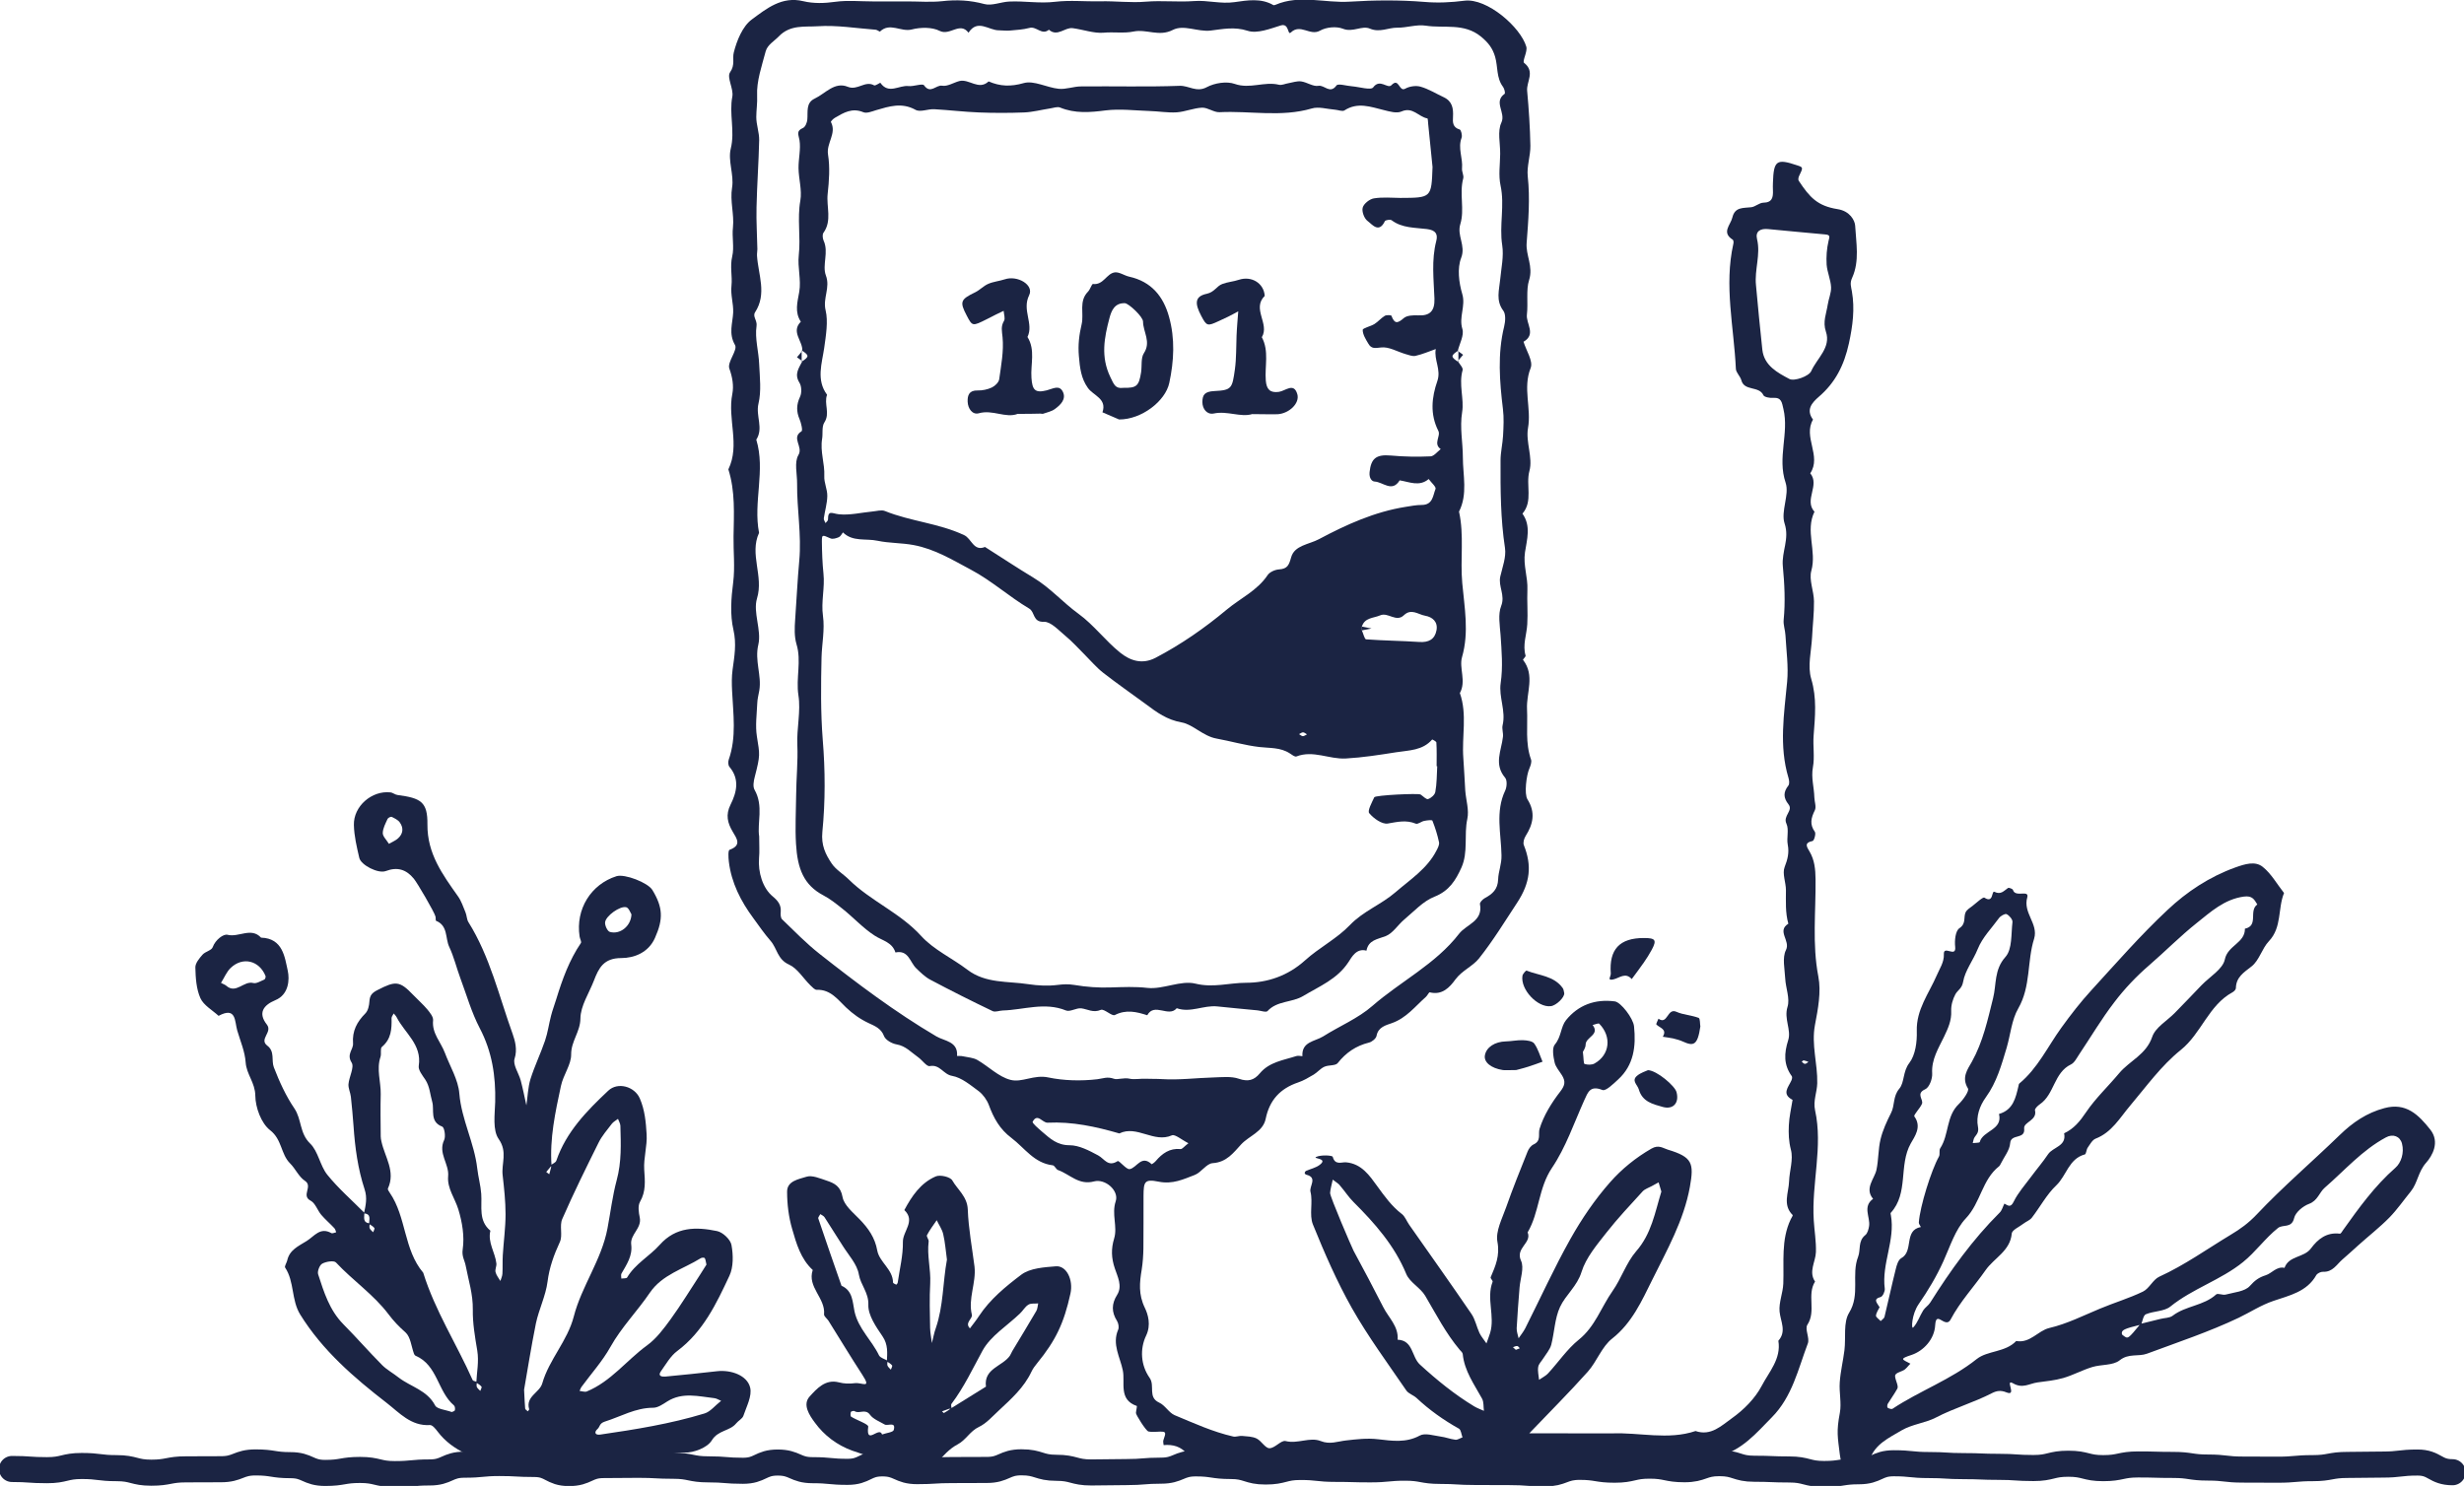 <svg width="189" height="114" viewBox="0 0 189 114" fill="none" xmlns="http://www.w3.org/2000/svg">
<path d="M0.923 112.699C2.262 112.699 2.262 112.791 3.6 112.791C4.939 112.791 4.939 112.47 6.269 112.47C7.608 112.47 7.608 112.635 8.937 112.635C10.276 112.635 10.276 112.983 11.605 112.983C12.935 112.983 12.935 112.727 14.274 112.727C15.603 112.727 15.603 112.718 16.942 112.718C18.272 112.718 18.272 112.196 19.61 112.196C20.94 112.196 20.94 112.406 22.279 112.406C23.608 112.406 23.608 113.002 24.947 113.002C26.286 113.002 26.286 112.773 27.616 112.773C28.954 112.773 28.954 113.093 30.284 113.093C31.623 113.093 31.623 112.965 32.952 112.965C34.291 112.965 34.291 112.37 35.63 112.37C36.969 112.37 36.969 112.241 38.307 112.241C39.646 112.241 39.646 112.315 40.976 112.315C42.315 112.315 42.315 113.011 43.644 113.011C44.983 113.011 44.983 112.397 46.312 112.397C47.651 112.397 47.651 112.379 48.981 112.379C50.319 112.379 50.319 112.452 51.649 112.452C52.988 112.452 52.988 112.727 54.317 112.727C55.656 112.727 55.656 112.837 56.986 112.837C58.325 112.837 58.325 112.205 59.654 112.205C60.993 112.205 60.993 112.791 62.332 112.791C63.67 112.791 63.67 112.919 65.009 112.919C66.348 112.919 66.348 112.269 67.678 112.269C69.016 112.269 69.016 112.864 70.346 112.864C71.685 112.864 71.685 112.782 73.014 112.782C74.353 112.782 74.353 112.773 75.683 112.773C77.021 112.773 77.021 112.187 78.351 112.187C79.69 112.187 79.69 112.608 81.029 112.608C82.367 112.608 82.367 112.965 83.706 112.965C85.045 112.965 85.045 112.937 86.384 112.937C87.722 112.937 87.722 112.828 89.052 112.828C90.391 112.828 90.391 112.269 91.72 112.269C93.059 112.269 93.059 112.47 94.398 112.47C95.737 112.47 95.737 112.892 97.076 112.892C98.414 112.892 98.414 112.544 99.753 112.544C101.092 112.544 101.092 112.69 102.431 112.69C103.77 112.69 103.769 112.727 105.108 112.727C106.447 112.727 106.447 112.599 107.786 112.599C109.125 112.599 109.125 112.846 110.463 112.846C111.802 112.846 111.802 112.928 113.141 112.928C114.48 112.928 114.48 112.937 115.819 112.937C117.157 112.937 117.157 113.038 118.496 113.038C119.835 113.038 119.835 112.535 121.174 112.535C122.513 112.535 122.513 112.754 123.851 112.754C125.19 112.754 125.19 112.443 126.529 112.443C127.868 112.443 127.868 112.718 129.206 112.718C130.545 112.718 130.545 112.251 131.884 112.251C133.223 112.251 133.223 112.681 134.562 112.681C135.9 112.681 135.9 112.736 137.239 112.736C138.578 112.736 138.578 113.084 139.917 113.084C141.256 113.084 141.256 112.873 142.594 112.873C143.933 112.873 143.933 112.26 145.263 112.26C146.601 112.26 146.601 112.397 147.94 112.397C149.279 112.397 149.279 112.48 150.618 112.48C151.957 112.48 151.957 112.535 153.295 112.535C154.634 112.535 154.634 112.626 155.973 112.626C157.312 112.626 157.312 112.296 158.651 112.296C159.989 112.296 159.989 112.635 161.328 112.635C162.667 112.635 162.667 112.351 164.006 112.351C165.345 112.351 165.345 112.388 166.683 112.388C168.022 112.388 168.022 112.589 169.361 112.589C170.7 112.589 170.7 112.745 172.038 112.745C173.377 112.745 173.377 112.754 174.716 112.754C176.055 112.754 176.055 112.635 177.394 112.635C178.732 112.635 178.732 112.388 180.071 112.388C181.41 112.388 181.41 112.361 182.749 112.361C184.088 112.361 184.088 112.205 185.436 112.205C186.774 112.205 186.774 112.947 188.122 112.947" stroke="#1B2443" stroke-width="2" stroke-miterlimit="10" stroke-linecap="round" stroke-linejoin="round"/>
<path d="M123.611 109.97C125.753 109.878 127.942 110.501 130.056 109.787C131.238 110.199 132.069 109.356 132.844 108.807C133.749 108.166 134.626 107.287 135.134 106.316C135.688 105.254 136.639 104.246 136.408 102.863C137.055 102.131 136.575 101.389 136.501 100.62C136.436 99.924 136.759 99.2 136.787 98.477C136.852 96.819 136.602 95.125 137.359 93.54C137.415 93.43 137.535 93.247 137.507 93.22C136.713 92.432 137.202 91.507 137.23 90.637C137.258 89.822 137.572 88.952 137.369 88.201C137.202 87.56 137.184 86.956 137.212 86.342C137.239 85.683 137.396 85.032 137.498 84.382C136.639 83.933 137.175 83.412 137.406 82.899C137.452 82.798 137.489 82.642 137.442 82.569C136.805 81.69 136.842 80.811 137.165 79.794C137.415 79.007 136.824 78.173 137.11 77.248C137.313 76.607 136.972 75.81 136.935 75.078C136.898 74.336 136.695 73.475 136.99 72.889C137.359 72.165 136.261 71.433 137.175 70.865C136.935 70.022 136.99 69.152 136.99 68.291C136.99 67.696 136.695 67.028 136.888 66.524C137.119 65.929 137.249 65.425 137.129 64.802C137.027 64.28 137.239 63.648 137.027 63.19C136.741 62.586 137.572 62.192 137.184 61.707C136.787 61.203 136.778 60.773 137.175 60.269C137.276 60.141 137.239 59.857 137.184 59.674C136.445 57.219 136.852 54.765 137.082 52.301C137.193 51.129 137.018 49.929 136.953 48.739C136.935 48.345 136.778 47.942 136.815 47.558C136.953 46.175 136.879 44.783 136.75 43.427C136.648 42.328 137.276 41.358 136.888 40.167C136.575 39.233 137.276 37.96 136.962 37.026C136.316 35.112 137.239 33.243 136.796 31.375C136.676 30.872 136.658 30.478 135.993 30.523C135.744 30.542 135.337 30.469 135.263 30.322C134.922 29.58 133.786 30.038 133.565 29.159C133.482 28.857 133.158 28.582 133.149 28.289C133.001 25.102 132.235 21.915 132.955 18.71C132.983 18.609 132.974 18.426 132.909 18.389C132.023 17.83 132.743 17.263 132.881 16.686C133.075 15.861 133.722 15.971 134.331 15.898C134.645 15.861 134.94 15.559 135.254 15.55C135.947 15.541 136.011 15.129 135.993 14.616C135.984 14.414 135.984 14.213 135.993 14.011C136.048 12.308 136.27 12.152 137.849 12.684C138.32 12.839 138.32 12.839 137.996 13.508C137.95 13.608 137.913 13.783 137.969 13.865C138.809 15.138 139.4 15.797 140.951 16.045C141.902 16.191 142.271 16.915 142.299 17.308C142.373 18.636 142.65 20.028 142.068 21.311C141.874 21.732 141.985 21.979 142.05 22.364C142.281 23.692 142.114 24.992 141.819 26.347C141.45 28.023 140.785 29.351 139.501 30.45C138.984 30.899 138.504 31.439 139.067 32.19C138.283 33.527 139.741 34.983 138.855 36.311C139.612 37.227 138.357 38.354 139.178 39.26C138.458 40.726 139.363 42.264 138.938 43.784C138.744 44.49 139.132 45.341 139.141 46.129C139.151 47.045 139.04 47.97 138.994 48.886C138.938 49.957 138.634 51.102 138.929 52.082C139.372 53.565 139.224 54.967 139.114 56.423C139.049 57.238 139.206 58.071 139.058 58.868C138.911 59.674 139.151 60.406 139.169 61.176C139.178 61.505 139.335 61.899 139.206 62.165C138.92 62.742 138.79 63.236 139.206 63.813C139.308 63.951 139.151 64.491 139.04 64.518C138.347 64.665 138.597 64.976 138.809 65.343C139.188 65.993 139.252 66.698 139.261 67.449C139.289 69.931 138.994 72.413 139.474 74.913C139.705 76.103 139.446 77.422 139.215 78.64C138.929 80.16 139.428 81.617 139.391 83.109C139.372 83.805 139.067 84.446 139.224 85.179C139.843 87.981 138.947 90.784 139.123 93.614C139.169 94.41 139.317 95.235 139.289 96.068C139.261 96.81 138.707 97.57 139.224 98.321C138.578 99.337 139.326 100.583 138.634 101.636C138.421 101.966 138.827 102.653 138.67 103.065C137.923 105.034 137.479 107.149 135.91 108.734C134.709 109.952 133.611 111.28 131.838 111.71C131.266 111.847 130.693 112.049 130.102 112.095C128.699 112.195 127.295 111.966 125.892 112.47C125.301 112.681 124.47 112.635 123.898 112.379C122.753 111.875 121.589 112.049 120.491 112.168C119.567 112.269 118.589 111.93 117.693 112.47C117.435 112.626 116.871 112.617 116.724 112.049C116.705 111.994 116.373 111.966 116.373 111.976C116.114 112.809 115.606 112.424 115.08 112.305C114.591 112.195 114.046 112.232 113.538 112.269C113.215 112.287 112.836 112.571 112.587 112.479C111.322 112.003 110.094 112.571 108.848 112.516C107.491 112.452 106.124 112.443 104.767 112.525C103.733 112.58 102.736 112.296 101.674 112.452C100.658 112.598 99.513 112.8 98.507 112.195C97.722 113.001 96.79 112.205 95.903 112.424C95.137 112.617 94.223 112.223 93.364 112.104C92.579 111.994 91.979 111.142 91.065 111.554C90.594 110.977 89.975 110.803 89.255 110.867C89.246 110.739 89.2 110.602 89.237 110.492C89.458 109.869 89.44 109.833 88.978 109.833C88.683 109.833 88.369 109.888 88.092 109.823C87.898 109.778 87.123 108.532 87.132 108.404C87.141 108.221 87.233 107.882 87.196 107.864C85.775 107.378 86.319 106.059 86.125 105.135C85.922 104.127 85.285 103.129 85.765 102.021C85.848 101.838 85.793 101.526 85.682 101.343C85.248 100.656 85.257 100.024 85.691 99.337C86.116 98.66 85.71 97.918 85.516 97.323C85.239 96.508 85.221 95.812 85.46 95.015C85.737 94.099 85.248 93.156 85.581 92.157C85.848 91.352 84.787 90.408 83.919 90.637C82.746 90.949 82.063 90.088 81.158 89.767C81.001 89.712 80.899 89.419 80.752 89.401C79.321 89.236 78.6 88.073 77.585 87.304C76.68 86.626 76.218 85.774 75.849 84.776C75.701 84.382 75.406 83.97 75.073 83.714C74.436 83.247 73.762 82.67 73.033 82.541C72.359 82.432 72.1 81.635 71.316 81.79C71.076 81.836 70.743 81.333 70.429 81.113C69.903 80.746 69.478 80.243 68.767 80.124C68.407 80.06 67.918 79.785 67.807 79.483C67.585 78.887 67.078 78.704 66.634 78.494C65.97 78.182 65.434 77.798 64.889 77.285C64.298 76.726 63.708 75.893 62.655 75.939C62.498 75.948 62.313 75.737 62.166 75.6C61.612 75.059 61.169 74.29 60.513 73.997C59.627 73.603 59.608 72.751 59.109 72.184C58.629 71.634 58.214 71.03 57.78 70.434C56.82 69.134 56.099 67.724 55.906 66.103C55.869 65.791 55.841 65.233 55.961 65.196C56.921 64.848 56.506 64.326 56.201 63.804C55.804 63.136 55.647 62.513 56.035 61.734C56.506 60.791 56.755 59.784 55.952 58.831C55.85 58.712 55.841 58.447 55.896 58.282C56.506 56.551 56.238 54.765 56.155 53.016C56.127 52.457 56.118 51.926 56.192 51.377C56.33 50.369 56.506 49.398 56.257 48.318C55.989 47.164 56.081 45.882 56.238 44.682C56.386 43.491 56.247 42.328 56.266 41.165C56.293 39.416 56.404 37.703 55.869 36.009C56.783 34.123 55.786 32.145 56.173 30.221C56.293 29.599 56.183 28.939 55.943 28.271C55.767 27.776 56.607 26.851 56.377 26.466C55.869 25.578 56.201 24.791 56.238 23.976C56.266 23.279 56.026 22.638 56.109 21.897C56.183 21.201 55.98 20.45 56.164 19.671C56.33 18.966 56.136 18.188 56.22 17.455C56.33 16.429 55.98 15.44 56.155 14.378C56.312 13.416 55.822 12.326 56.053 11.401C56.386 10.046 55.915 8.736 56.173 7.408C56.284 6.813 55.73 5.934 55.998 5.549C56.404 4.972 56.164 4.496 56.284 4.029C56.515 3.113 56.958 2.014 57.669 1.492C58.777 0.677 59.968 -0.312 61.612 0.091C62.415 0.283 63.237 0.256 64.086 0.137C65.019 0.009 65.988 0.109 66.948 0.109C67.835 0.109 68.721 0.109 69.607 0.109C70.494 0.109 71.389 0.183 72.266 0.091C73.374 -0.037 74.418 0.018 75.507 0.311C76.08 0.467 76.772 0.146 77.419 0.119C78.591 0.064 79.745 0.283 80.936 0.137C82.081 -0 83.254 0.128 84.408 0.1C85.571 0.073 86.735 0.229 87.907 0.128C89.126 0.027 90.363 0.174 91.582 0.082C92.625 -0 93.632 0.32 94.694 0.164C95.663 0.027 96.725 -0.165 97.676 0.393C97.713 0.412 97.787 0.384 97.842 0.366C99.698 -0.431 101.628 0.247 103.52 0.128C105.422 0.009 107.352 -0.01 109.245 0.146C110.297 0.238 111.322 0.183 112.329 0.055C114.064 -0.165 116.64 2.088 117.074 3.58C117.185 3.965 116.742 4.698 116.908 4.826C117.776 5.504 117.074 6.264 117.139 6.969C117.268 8.37 117.361 9.771 117.388 11.182C117.398 11.96 117.102 12.766 117.185 13.526C117.37 15.229 117.231 16.933 117.102 18.618C117.019 19.598 117.628 20.422 117.287 21.494C117.047 22.235 117.222 23.252 117.121 24.131C117.037 24.827 117.859 25.642 116.862 26.219C117.065 26.897 117.619 27.712 117.407 28.234C116.788 29.782 117.481 31.311 117.204 32.85C117.019 33.903 117.591 35.121 117.314 36.128C117.019 37.227 117.61 38.436 116.779 39.407C117.453 40.35 117.121 41.394 116.973 42.374C116.825 43.372 117.204 44.288 117.158 45.259C117.121 46.138 117.204 47.017 117.148 47.896C117.102 48.693 116.779 49.481 117.019 50.296C117.047 50.378 116.797 50.589 116.825 50.626C117.758 51.825 117.065 53.153 117.13 54.408C117.194 55.699 116.982 57 117.435 58.263C117.508 58.465 117.398 58.749 117.305 58.969C117.084 59.463 116.899 60.91 117.167 61.331C117.795 62.33 117.601 63.227 117.019 64.143C116.899 64.335 116.807 64.656 116.89 64.848C117.508 66.405 117.388 67.705 116.373 69.253C115.422 70.7 114.517 72.184 113.446 73.53C112.966 74.134 112.144 74.455 111.636 75.142C111.193 75.755 110.621 76.369 109.67 76.131C109.605 76.112 109.485 76.387 109.365 76.488C108.543 77.212 107.878 78.1 106.761 78.494C106.327 78.649 105.709 78.787 105.589 79.464C105.552 79.675 105.238 79.931 105.007 79.986C104.01 80.234 103.243 80.756 102.606 81.562C102.431 81.781 101.895 81.69 101.572 81.846C101.277 81.983 101.055 82.267 100.769 82.441C100.381 82.67 99.984 82.908 99.569 83.045C98.193 83.512 97.38 84.401 97.085 85.829C96.882 86.837 95.82 87.13 95.201 87.798C94.611 88.439 94.093 89.163 93.022 89.236C92.542 89.263 92.145 89.95 91.637 90.143C90.769 90.472 89.957 90.875 88.868 90.656C87.778 90.436 87.723 90.674 87.713 91.736C87.704 93.092 87.723 94.438 87.704 95.793C87.695 96.324 87.658 96.865 87.575 97.396C87.409 98.394 87.316 99.31 87.815 100.336C88.055 100.83 88.304 101.645 87.916 102.46C87.418 103.495 87.501 104.741 88.184 105.711C88.609 106.316 88.018 107.195 88.914 107.607C89.366 107.809 89.652 108.376 90.096 108.569C91.573 109.182 93.022 109.851 94.592 110.208C94.804 110.254 95.044 110.144 95.266 110.162C95.645 110.199 96.06 110.199 96.392 110.364C96.762 110.547 97.048 111.106 97.371 111.106C97.787 111.115 98.267 110.474 98.608 110.556C99.541 110.794 100.464 110.226 101.304 110.556C102.015 110.84 102.588 110.584 103.243 110.51C104.056 110.419 104.859 110.318 105.718 110.419C106.752 110.538 107.851 110.712 108.903 110.135C109.3 109.915 109.956 110.135 110.482 110.208C110.87 110.254 111.248 110.41 111.636 110.455C111.812 110.474 111.996 110.336 112.181 110.272C112.089 110.043 112.07 109.695 111.904 109.604C110.722 108.944 109.642 108.175 108.654 107.25C108.414 107.03 108.035 106.92 107.869 106.673C106.447 104.594 104.942 102.552 103.705 100.372C102.542 98.312 101.591 96.123 100.704 93.934C100.409 93.192 100.723 92.231 100.52 91.434C100.409 91.004 101.092 90.344 100.206 90.124C100.15 90.115 100.076 90.042 100.076 89.996C100.076 89.941 100.132 89.85 100.178 89.831C100.529 89.676 100.935 89.593 101.231 89.364C101.914 88.842 100.658 88.906 100.954 88.76C101.314 88.586 102.191 88.632 102.228 88.751C102.403 89.419 102.911 89.144 103.243 89.172C104.444 89.273 105.062 90.207 105.635 90.994C106.207 91.782 106.752 92.542 107.527 93.137C107.777 93.33 107.897 93.687 108.091 93.962C109.688 96.242 111.304 98.513 112.873 100.812C113.16 101.233 113.261 101.792 113.483 102.268C113.621 102.552 113.843 102.799 114.018 103.065C114.111 102.799 114.212 102.543 114.295 102.277C114.692 100.986 113.991 99.63 114.489 98.339C114.526 98.257 114.305 98.074 114.341 97.991C114.711 97.121 115.062 96.334 114.858 95.262C114.711 94.456 115.219 93.495 115.523 92.634C116.031 91.187 116.604 89.767 117.176 88.339C117.259 88.128 117.435 87.89 117.638 87.798C118.238 87.514 117.97 87.02 118.09 86.608C118.404 85.582 119.013 84.602 119.687 83.732C120.057 83.256 120.084 82.954 119.817 82.505C119.614 82.175 119.318 81.855 119.244 81.498C119.143 81.049 119.032 80.398 119.272 80.124C119.761 79.547 119.715 78.768 120.121 78.265C121.054 77.111 122.346 76.625 123.87 76.827C124.322 76.891 125.273 78.109 125.338 78.741C125.495 80.261 125.329 81.708 124.119 82.816C123.75 83.155 123.168 83.732 122.91 83.622C121.968 83.247 121.802 83.796 121.516 84.419C120.731 86.168 120.103 88.027 119.041 89.602C117.998 91.15 118.081 93.009 117.176 94.548C117.518 95.363 116.216 95.738 116.668 96.718C116.927 97.268 116.613 98.083 116.557 98.779C116.474 99.823 116.391 100.858 116.336 101.902C116.327 102.158 116.428 102.415 116.484 102.671C116.659 102.415 116.853 102.176 116.991 101.911C118.145 99.621 119.207 97.277 120.463 95.042C121.322 93.513 122.337 92.02 123.501 90.701C124.387 89.694 125.467 88.815 126.677 88.119C127.24 87.798 127.563 88.091 127.932 88.201C129.825 88.769 129.945 89.245 129.622 91.058C129.151 93.65 127.859 95.912 126.732 98.193C125.947 99.768 125.19 101.49 123.667 102.689C122.864 103.312 122.494 104.448 121.792 105.235C120.343 106.856 118.81 108.386 117.305 109.961C119.42 109.97 121.516 109.97 123.611 109.97ZM58.232 64.17C58.232 64.866 58.269 65.343 58.223 65.81C58.131 66.927 58.509 68.145 59.267 68.768C59.663 69.097 59.931 69.418 59.885 69.958C59.867 70.151 59.876 70.416 59.987 70.526C60.928 71.433 61.843 72.376 62.867 73.182C65.739 75.444 68.666 77.651 71.823 79.51C72.442 79.876 73.495 79.886 73.411 81.012C73.568 81.021 73.725 81.003 73.873 81.04C74.242 81.122 74.658 81.14 74.972 81.323C75.831 81.818 76.588 82.606 77.502 82.844C78.388 83.082 79.302 82.422 80.41 82.661C81.583 82.908 82.921 82.945 84.168 82.798C84.611 82.743 84.934 82.578 85.442 82.761C85.701 82.862 86.19 82.651 86.67 82.761C86.984 82.835 87.473 82.743 87.898 82.761C88.295 82.78 88.701 82.761 89.135 82.789C90.446 82.871 91.767 82.697 93.087 82.661C93.743 82.642 94.444 82.56 95.026 82.761C95.737 83.009 96.198 82.871 96.632 82.349C97.362 81.47 98.442 81.342 99.43 81.021C99.569 80.975 99.744 81.021 99.901 81.03C99.827 79.913 100.852 79.904 101.48 79.519C102.736 78.723 104.167 78.136 105.265 77.175C107.444 75.279 110.113 73.969 111.913 71.643C112.476 70.911 113.769 70.682 113.52 69.363C113.492 69.235 113.723 68.997 113.889 68.905C114.48 68.585 114.886 68.237 114.914 67.467C114.932 66.854 115.191 66.304 115.172 65.617C115.145 63.969 114.683 62.266 115.459 60.645C115.588 60.37 115.616 59.857 115.449 59.665C114.572 58.63 115.163 57.586 115.283 56.532C115.32 56.239 115.191 55.919 115.256 55.644C115.523 54.545 114.951 53.474 115.108 52.411C115.292 51.166 115.182 49.939 115.099 48.702C115.043 47.961 114.895 47.136 115.145 46.495C115.477 45.662 114.905 44.984 115.08 44.224C115.246 43.501 115.542 42.74 115.44 42.044C115.099 39.81 115.089 37.575 115.099 35.331C115.099 34.7 115.256 34.059 115.292 33.427C115.329 32.749 115.366 32.053 115.283 31.384C115.025 29.26 114.858 27.153 115.376 25.047C115.468 24.662 115.514 24.113 115.311 23.838C114.72 23.05 114.997 22.254 115.071 21.439C115.154 20.569 115.357 19.662 115.228 18.82C114.988 17.29 115.431 15.761 115.099 14.231C114.932 13.453 115.062 12.61 115.071 11.804C115.08 10.989 114.849 10.073 115.163 9.405C115.523 8.636 114.526 7.83 115.412 7.198C115.477 7.152 115.394 6.804 115.292 6.667C114.766 5.98 114.905 5.119 114.683 4.359C114.489 3.699 114.166 3.278 113.603 2.811C112.292 1.74 110.777 2.188 109.365 1.969C108.663 1.859 107.906 2.133 107.177 2.124C106.484 2.115 105.847 2.518 105.081 2.198C104.462 1.932 103.779 2.509 103.013 2.207C102.514 2.005 101.729 2.078 101.249 2.353C100.483 2.784 99.753 1.785 99.015 2.491C98.747 2.747 98.904 1.758 98.248 1.95C97.417 2.207 96.429 2.6 95.7 2.362C94.694 2.033 93.77 2.234 92.865 2.344C91.859 2.463 90.806 1.859 89.957 2.298C88.904 2.839 87.954 2.216 86.956 2.417C86.218 2.573 85.424 2.436 84.648 2.509C83.919 2.573 83.097 2.271 82.284 2.161C81.675 2.078 81.112 2.857 80.456 2.28C79.912 2.738 79.496 1.987 78.96 2.143C78.48 2.271 77.963 2.298 77.465 2.344C77.188 2.372 76.901 2.326 76.624 2.326C75.84 2.335 74.99 1.428 74.289 2.509C73.633 1.639 72.867 2.765 72.082 2.372C71.491 2.069 70.605 2.088 69.931 2.262C69.109 2.472 68.259 1.694 67.502 2.417C67.465 2.445 67.29 2.289 67.17 2.28C65.683 2.17 64.188 1.914 62.71 2.014C61.732 2.078 60.614 1.877 59.737 2.793C59.386 3.159 58.869 3.434 58.731 3.938C58.435 5.064 58.02 6.227 58.075 7.344C58.103 7.912 58.011 8.443 58.011 8.984C58.011 9.57 58.242 10.165 58.232 10.751C58.195 12.464 58.066 14.185 58.029 15.898C58.002 16.97 58.075 18.041 58.094 19.113C58.094 19.277 58.057 19.451 58.066 19.616C58.158 21.072 58.842 22.538 57.918 23.957C57.706 24.287 58.103 24.589 58.029 25.02C57.891 25.963 58.195 26.961 58.232 27.941C58.279 28.948 58.408 30.011 58.177 30.972C57.955 31.906 58.583 32.85 58.011 33.729C58.731 36.092 57.761 38.509 58.223 40.881C57.466 42.521 58.592 44.187 58.066 45.909C57.743 46.981 58.426 48.336 58.168 49.453C57.872 50.69 58.435 51.807 58.242 52.97C58.186 53.3 58.094 53.629 58.085 53.959C58.048 54.802 57.928 55.672 58.057 56.496C58.279 57.906 58.334 57.897 57.891 59.61C57.808 59.93 57.734 60.351 57.882 60.599C58.583 61.844 58.066 63.145 58.232 64.17ZM134.691 21.869C134.848 23.527 134.996 25.175 135.18 26.833C135.319 28.06 136.362 28.6 137.258 29.076C137.627 29.269 138.754 28.866 138.929 28.472C139.363 27.492 140.471 26.659 140.055 25.441C139.797 24.681 140.092 24.058 140.194 23.38C140.259 22.931 140.471 22.474 140.452 22.034C140.425 21.457 140.157 20.889 140.111 20.303C140.074 19.699 140.12 19.067 140.259 18.481C140.342 18.151 140.397 18.023 140.009 17.986C138.541 17.858 137.082 17.711 135.614 17.574C135.033 17.519 134.626 17.739 134.774 18.352C135.06 19.534 134.571 20.688 134.691 21.869ZM102.228 90.5C102.135 90.939 102.043 91.233 102.025 91.526C102.015 91.809 103.687 95.692 103.825 95.958C104.601 97.396 105.367 98.834 106.106 100.29C106.512 101.096 107.287 101.755 107.204 102.781C108.405 102.827 108.266 104.09 108.912 104.686C110.224 105.885 111.572 106.984 113.086 107.9C113.317 108.038 113.584 108.129 113.824 108.239C113.778 107.919 113.824 107.561 113.677 107.296C113.077 106.206 112.329 105.18 112.199 103.889C112.19 103.77 112.061 103.66 111.969 103.559C110.898 102.286 110.15 100.821 109.319 99.411C108.949 98.788 108.137 98.385 107.869 97.744C106.964 95.555 105.459 93.852 103.816 92.213C103.437 91.837 103.151 91.379 102.8 90.976C102.699 90.82 102.532 90.738 102.228 90.5ZM127.434 91.416C127.369 91.205 127.295 90.958 127.222 90.71C127.046 90.811 126.861 90.903 126.686 91.004C126.455 91.132 126.178 91.214 126.003 91.397C125.052 92.441 124.082 93.467 123.214 94.575C122.485 95.509 121.654 96.48 121.312 97.579C120.971 98.687 120.094 99.337 119.66 100.272C119.253 101.151 119.235 102.213 118.986 103.175C118.884 103.541 118.598 103.862 118.386 104.2C118.247 104.429 118.025 104.631 117.988 104.869C117.933 105.189 118.025 105.528 118.053 105.858C118.284 105.693 118.561 105.565 118.746 105.363C119.54 104.503 120.204 103.504 121.1 102.781C122.356 101.774 122.817 100.29 123.685 99.054C124.369 98.083 124.738 96.883 125.495 96.004C126.677 94.658 126.935 93.046 127.434 91.416ZM91.157 87.707C90.631 87.441 90.132 87.001 89.892 87.102C88.498 87.716 87.215 86.296 85.858 86.956C84.057 86.434 82.247 86.04 80.355 86.132C79.958 86.15 79.579 85.362 79.21 86.058C79.154 86.159 79.662 86.589 79.948 86.837C80.549 87.35 81.084 87.862 82.044 87.862C82.774 87.862 83.549 88.275 84.233 88.641C84.713 88.897 84.98 89.557 85.728 89.08C85.848 89.007 86.384 89.74 86.652 89.694C87.206 89.593 87.547 88.567 88.341 89.319C88.35 89.328 88.563 89.181 88.646 89.08C89.144 88.494 89.717 88.073 90.557 88.155C90.686 88.165 90.834 87.954 91.157 87.707ZM121.414 80.701C121.479 81.223 121.46 81.598 121.543 81.626C121.774 81.699 122.106 81.708 122.31 81.589C123.482 80.93 123.639 79.528 122.67 78.539C122.605 78.475 122.337 78.603 122.162 78.64C122.743 79.391 121.636 79.556 121.626 80.133C121.626 80.398 121.423 80.664 121.414 80.701ZM138.717 81.47C138.587 81.424 138.477 81.369 138.357 81.351C138.31 81.342 138.255 81.415 138.2 81.452C138.283 81.516 138.357 81.617 138.44 81.617C138.532 81.626 138.624 81.525 138.717 81.47ZM116.271 103.559C116.354 103.523 116.465 103.486 116.576 103.44C116.511 103.376 116.447 103.266 116.373 103.266C116.271 103.257 116.16 103.321 116.05 103.358C116.114 103.422 116.188 103.486 116.271 103.559Z" fill="#1B2443"/>
<path d="M42.259 89.382C42.397 89.272 42.628 89.19 42.674 89.043C43.431 86.836 45.01 85.225 46.654 83.677C47.392 82.981 48.676 83.356 49.073 84.263C49.461 85.151 49.544 86.095 49.599 87.02C49.655 87.917 49.359 88.833 49.414 89.73C49.47 90.591 49.562 91.388 49.091 92.203C48.916 92.514 48.99 93.018 49.073 93.412C49.239 94.245 48.316 94.703 48.417 95.482C48.528 96.352 48.066 97.011 47.669 97.707C47.614 97.808 47.66 97.963 47.66 98.092C47.817 98.064 48.057 98.092 48.103 98.009C48.722 96.956 49.821 96.379 50.606 95.5C51.852 94.099 53.412 94.117 55.001 94.447C55.444 94.538 56.035 95.097 56.108 95.518C56.247 96.278 56.265 97.203 55.952 97.872C54.954 100.006 53.939 102.158 51.944 103.651C51.427 104.035 51.086 104.658 50.698 105.198C50.43 105.574 50.763 105.629 51.021 105.611C52.351 105.491 53.68 105.345 55.01 105.198C56.081 105.079 57.318 105.519 57.54 106.453C57.697 107.103 57.263 107.9 57.023 108.614C56.949 108.843 56.635 108.99 56.469 109.2C55.979 109.805 55.084 109.704 54.594 110.51C54.262 111.06 53.218 111.463 52.498 111.444C51.123 111.417 49.885 112.122 48.436 111.792C47.476 111.572 46.358 112.076 45.306 112.195C44.456 112.287 43.561 112.461 42.748 112.296C42.01 112.149 41.308 111.343 40.966 112.708C40.948 112.781 40.569 112.864 40.449 112.79C39.757 112.342 38.926 112.607 38.279 112.424C36.562 111.92 34.752 111.389 33.571 109.832C33.414 109.622 33.164 109.31 32.971 109.329C31.521 109.42 30.625 108.376 29.665 107.634C27.145 105.684 24.735 103.605 23.026 100.848C22.334 99.722 22.593 98.339 21.872 97.249C21.808 97.148 21.983 96.892 22.029 96.709C22.205 95.885 22.897 95.601 23.525 95.207C24.116 94.841 24.55 94.117 25.418 94.603C25.501 94.648 25.658 94.566 25.787 94.538C25.741 94.428 25.723 94.3 25.64 94.218C25.316 93.87 24.947 93.558 24.642 93.201C24.347 92.853 24.19 92.304 23.821 92.112C23.073 91.718 24.033 91.013 23.387 90.591C22.916 90.28 22.666 89.666 22.251 89.254C21.531 88.54 21.642 87.422 20.718 86.708C20.035 86.177 19.592 84.968 19.583 84.052C19.573 83.072 18.909 82.422 18.844 81.516C18.789 80.682 18.438 79.876 18.198 79.061C17.994 78.356 18.133 77.202 16.767 77.935C16.286 77.495 15.622 77.129 15.372 76.579C15.058 75.874 15.003 75.022 14.985 74.226C14.975 73.896 15.289 73.521 15.539 73.237C15.751 72.999 16.231 72.916 16.314 72.669C16.526 72.083 17.154 71.634 17.45 71.716C18.318 71.936 19.259 71.112 20.026 71.936C21.706 71.982 21.845 73.456 22.076 74.491C22.214 75.132 22.168 76.305 21.115 76.735C20.192 77.12 19.776 77.724 20.469 78.603C20.931 79.189 19.841 79.721 20.506 80.224C21.097 80.673 20.801 81.36 21.005 81.882C21.429 82.981 21.928 84.08 22.583 85.041C23.147 85.875 22.971 86.937 23.784 87.725C24.412 88.329 24.541 89.419 25.104 90.124C25.953 91.177 26.988 92.075 27.948 93.046C27.957 93.375 27.791 93.806 28.363 93.852C28.354 93.98 28.317 94.117 28.354 94.227C28.4 94.346 28.529 94.438 28.622 94.538C28.659 94.428 28.76 94.264 28.714 94.209C28.613 94.081 28.456 93.998 28.317 93.906C28.299 93.577 28.511 93.137 27.92 93.091C28.049 92.478 28.188 91.91 27.966 91.242C27.449 89.666 27.228 88.027 27.117 86.379C27.061 85.637 26.997 84.886 26.914 84.144C26.877 83.823 26.71 83.494 26.729 83.182C26.775 82.605 27.2 81.873 26.969 81.516C26.563 80.874 27.117 80.508 27.08 80.05C27.006 79.089 27.384 78.393 28.031 77.742C28.234 77.532 28.317 77.147 28.335 76.836C28.363 76.378 28.52 76.176 28.954 75.957C30.339 75.242 30.653 75.242 31.687 76.323C32.047 76.698 32.444 77.046 32.777 77.44C32.98 77.688 33.248 78.017 33.22 78.283C33.118 79.281 33.82 79.95 34.125 80.774C34.512 81.809 35.15 82.834 35.233 83.897C35.399 85.902 36.387 87.679 36.608 89.648C36.682 90.298 36.867 90.939 36.913 91.59C36.987 92.579 36.682 93.641 37.615 94.419C37.393 95.326 37.984 96.086 38.076 96.938C38.095 97.158 37.956 97.396 38.012 97.597C38.067 97.835 38.252 98.055 38.381 98.275C38.437 98.092 38.529 97.909 38.538 97.716C38.566 97.24 38.538 96.773 38.566 96.297C38.63 95.253 38.778 94.2 38.778 93.156C38.778 92.157 38.667 91.159 38.556 90.17C38.446 89.263 38.953 88.384 38.252 87.386C37.772 86.699 37.956 85.499 37.984 84.538C38.03 82.55 37.744 80.682 36.802 78.887C36.165 77.669 35.787 76.323 35.306 75.032C35.011 74.235 34.817 73.401 34.457 72.641C34.143 71.973 34.374 71.02 33.451 70.645C33.404 70.627 33.432 70.425 33.404 70.315C33.321 69.976 31.992 67.705 31.742 67.412C31.161 66.707 30.487 66.487 29.591 66.826C29.009 67.046 27.689 66.368 27.56 65.819C27.366 64.985 27.163 64.133 27.145 63.291C27.108 61.853 28.52 60.635 29.942 60.791C30.136 60.809 30.311 60.974 30.496 60.992C32.297 61.23 32.804 61.523 32.786 63.254C32.767 65.498 33.949 67.092 35.131 68.767C35.39 69.125 35.528 69.573 35.703 69.986C35.805 70.224 35.796 70.517 35.925 70.737C37.587 73.392 38.279 76.433 39.323 79.327C39.498 79.831 39.701 80.508 39.471 81.222C39.323 81.68 39.785 82.322 39.941 82.889C40.108 83.521 40.237 84.171 40.375 84.803C40.477 84.126 40.495 83.43 40.689 82.788C41.003 81.79 41.465 80.838 41.806 79.84C42.019 79.217 42.102 78.558 42.268 77.926C42.379 77.486 42.545 77.065 42.674 76.634C43.136 75.132 43.662 73.667 44.558 72.348C44.623 72.248 44.475 72.01 44.456 71.835C44.142 69.757 45.324 67.843 47.291 67.22C47.919 67.028 49.701 67.714 50.042 68.282C50.846 69.61 50.892 70.498 50.236 71.964C49.738 73.081 48.648 73.502 47.651 73.502C46.303 73.502 45.924 74.272 45.555 75.233C45.186 76.195 44.53 77.165 44.521 78.136C44.512 79.162 43.801 79.876 43.81 80.902C43.819 81.68 43.21 82.45 43.025 83.32C42.591 85.344 42.157 87.34 42.305 89.428C42.167 89.593 42.028 89.749 41.899 89.913C41.973 89.969 42.056 90.033 42.13 90.088C42.176 89.913 42.231 89.74 42.268 89.566C42.287 89.511 42.268 89.447 42.259 89.382ZM36.581 106.023C36.571 106.151 36.535 106.288 36.571 106.398C36.618 106.517 36.747 106.609 36.839 106.709C36.876 106.6 36.978 106.435 36.931 106.38C36.83 106.252 36.673 106.169 36.535 106.078C36.571 105.263 36.747 104.475 36.608 103.614C36.433 102.579 36.248 101.48 36.267 100.482C36.285 99.273 35.934 98.229 35.722 97.112C35.648 96.7 35.408 96.397 35.491 95.848C35.639 94.859 35.454 93.76 35.159 92.789C34.9 91.938 34.291 91.168 34.374 90.243C34.466 89.291 33.58 88.476 34.069 87.459C34.199 87.184 34.088 86.498 33.922 86.433C32.943 86.067 33.331 85.151 33.155 84.538C32.989 83.97 32.971 83.356 32.62 82.825C32.398 82.496 32.066 82.083 32.121 81.763C32.37 80.133 31.05 79.263 30.431 78.054C30.376 77.944 30.284 77.852 30.201 77.752C30.145 77.871 30.034 77.99 30.034 78.109C30.053 78.933 30.016 79.711 29.296 80.316C29.148 80.435 29.268 80.838 29.185 81.085C28.862 82.047 29.222 82.99 29.203 83.942C29.176 85.023 29.194 86.104 29.203 87.184C29.203 87.313 29.231 87.45 29.259 87.578C29.517 88.769 30.358 89.868 29.757 91.177C29.721 91.251 29.822 91.406 29.896 91.507C31.179 93.375 30.958 95.866 32.463 97.643C33.367 100.555 35.029 103.12 36.258 105.885C36.285 105.949 36.47 105.968 36.581 106.023ZM40.2 106.618C40.246 107.396 40.246 107.735 40.283 108.065C40.292 108.138 40.412 108.202 40.486 108.276C40.523 108.221 40.606 108.147 40.588 108.111C40.301 107.131 41.391 106.847 41.594 106.133C42.12 104.292 43.524 102.891 44.013 100.995C44.613 98.669 46.146 96.654 46.598 94.236C46.829 93.009 46.986 91.727 47.3 90.555C47.688 89.126 47.623 87.761 47.586 86.36C47.577 86.186 47.466 86.012 47.402 85.838C47.245 85.966 47.051 86.058 46.931 86.214C46.571 86.69 46.164 87.148 45.906 87.679C44.946 89.611 43.986 91.553 43.127 93.522C42.896 94.044 43.182 94.776 42.942 95.289C42.49 96.269 42.139 97.231 42 98.321C41.862 99.41 41.336 100.445 41.105 101.535C40.736 103.367 40.449 105.208 40.2 106.618ZM34.651 108.33C34.715 108.303 34.873 108.266 34.891 108.193C34.919 108.074 34.9 107.891 34.817 107.818C33.561 106.755 33.571 104.731 31.872 104.008C31.816 103.98 31.77 103.907 31.752 103.852C31.549 103.294 31.493 102.57 31.105 102.222C30.607 101.782 30.191 101.352 29.794 100.821C28.659 99.319 27.061 98.238 25.769 96.855C25.612 96.691 25.012 96.782 24.716 96.947C24.513 97.057 24.328 97.533 24.402 97.762C24.845 99.127 25.27 100.509 26.332 101.59C27.348 102.616 28.299 103.706 29.314 104.731C29.683 105.098 30.164 105.354 30.579 105.684C31.503 106.398 32.758 106.645 33.377 107.827C33.525 108.111 34.189 108.156 34.651 108.33ZM54.188 97.02C54.123 96.755 54.123 96.608 54.05 96.516C54.013 96.471 53.828 96.48 53.754 96.526C52.415 97.359 50.79 97.79 49.849 99.172C48.888 100.592 47.669 101.819 46.82 103.339C46.211 104.429 45.352 105.382 44.613 106.389C44.539 106.481 44.512 106.609 44.456 106.709C44.641 106.728 44.853 106.81 45.001 106.755C46.857 105.995 48.057 104.365 49.627 103.22C50.347 102.698 50.91 101.938 51.437 101.215C52.249 100.097 52.969 98.907 53.726 97.753C53.902 97.478 54.068 97.203 54.188 97.02ZM55.314 107.47C55.111 107.387 54.964 107.286 54.807 107.268C53.588 107.131 52.351 106.783 51.187 107.515C50.855 107.726 50.467 108.001 50.107 108.001C48.74 108.001 47.623 108.678 46.395 109.063C45.961 109.2 46.026 109.466 45.832 109.631C45.564 109.869 45.629 110.116 46.035 110.061C48.731 109.668 51.427 109.237 54.04 108.44C54.493 108.303 54.843 107.836 55.314 107.47ZM16.951 75.407C17.117 75.499 17.247 75.535 17.348 75.618C18.105 76.296 18.696 75.224 19.426 75.416C19.675 75.48 19.998 75.261 20.275 75.151C20.34 75.123 20.395 74.949 20.367 74.876C19.887 73.685 18.613 73.374 17.69 74.262C17.376 74.565 17.201 75.013 16.951 75.407ZM48.436 70.15C48.362 70.04 48.233 69.647 48.03 69.601C47.549 69.491 46.469 70.269 46.414 70.755C46.386 70.993 46.589 71.442 46.783 71.497C47.549 71.716 48.399 71.066 48.436 70.15ZM29.831 64.738C30.117 64.573 30.358 64.481 30.533 64.317C30.93 63.959 30.967 63.511 30.662 63.09C30.524 62.897 30.265 62.778 30.044 62.668C29.979 62.641 29.776 62.732 29.73 62.824C29.573 63.172 29.37 63.538 29.36 63.904C29.351 64.161 29.628 64.408 29.831 64.738Z" fill="#1B2443"/>
<path d="M156.028 72.009C155.474 73.749 155.788 75.663 154.809 77.367C154.301 78.246 154.218 79.363 153.923 80.371C153.526 81.699 153.156 83.036 152.325 84.18C151.836 84.858 151.568 85.664 151.716 86.424C151.799 86.864 151.642 86.992 151.467 87.239C151.374 87.368 151.365 87.541 151.319 87.697C151.504 87.67 151.836 87.688 151.855 87.615C152.095 86.727 153.636 86.699 153.332 85.463C154.421 85.151 154.615 84.226 154.828 83.311C154.846 83.246 154.846 83.164 154.892 83.127C156.305 81.955 157.062 80.307 158.105 78.86C158.825 77.861 159.583 76.882 160.414 75.975C162.325 73.887 164.19 71.744 166.258 69.811C167.745 68.41 169.471 67.266 171.456 66.551C172.204 66.286 172.98 66.038 173.561 66.505C174.217 67.027 174.66 67.833 175.196 68.511C174.706 69.711 175.048 71.139 174.032 72.211C173.497 72.779 173.294 73.685 172.703 74.143C172.093 74.62 171.521 74.968 171.502 75.81C171.502 75.92 171.364 76.057 171.253 76.121C169.397 77.129 168.862 79.281 167.274 80.554C165.769 81.763 164.633 83.356 163.387 84.831C162.611 85.746 161.983 86.882 160.737 87.358C160.487 87.459 160.312 87.798 160.137 88.045C160.026 88.201 160.026 88.54 159.915 88.567C158.687 88.897 158.512 90.188 157.736 90.93C156.988 91.635 156.489 92.597 155.852 93.421C155.695 93.623 155.418 93.714 155.206 93.879C154.892 94.126 154.338 94.355 154.311 94.639C154.19 95.976 152.962 96.507 152.307 97.441C151.421 98.714 150.35 99.85 149.62 101.233C149.472 101.517 149.251 101.489 148.965 101.315C148.678 101.141 148.475 101.041 148.438 101.663C148.383 102.753 147.533 103.641 146.638 103.944C145.668 104.264 145.881 104.273 146.536 104.621C146.352 104.795 146.195 105.052 145.973 105.143C145.271 105.436 145.271 105.409 145.493 106.087C145.539 106.224 145.595 106.416 145.539 106.526C145.318 106.929 145.041 107.305 144.8 107.699C144.754 107.781 144.745 107.964 144.791 108.001C144.893 108.065 145.087 108.129 145.161 108.083C147.247 106.7 149.639 105.849 151.624 104.264C152.455 103.605 153.821 103.761 154.652 102.881C155.714 103.074 156.314 102.094 157.191 101.883C158.558 101.563 159.795 100.931 161.078 100.399C162.168 99.942 163.313 99.603 164.374 99.09C164.864 98.852 165.141 98.165 165.63 97.945C167.578 97.057 169.296 95.82 171.105 94.731C171.844 94.291 172.472 93.833 173.09 93.183C175.103 91.049 177.347 89.135 179.461 87.084C180.458 86.113 181.548 85.371 182.896 85.014C184.549 84.565 185.509 85.518 186.414 86.662C187.18 87.633 186.552 88.686 186.1 89.199C185.481 89.886 185.444 90.756 184.918 91.406C184.373 92.075 183.875 92.798 183.274 93.412C182.527 94.172 181.677 94.831 180.883 95.546C180.477 95.903 180.089 96.278 179.674 96.626C179.23 97.011 178.926 97.606 178.187 97.57C178.012 97.561 177.753 97.689 177.67 97.826C176.95 99.108 175.611 99.383 174.383 99.804C173.432 100.125 172.601 100.674 171.724 101.096C169.453 102.176 167.052 102.973 164.688 103.852C164.024 104.099 163.276 103.806 162.583 104.365C162.075 104.768 161.18 104.667 160.487 104.878C159.73 105.107 159.019 105.501 158.262 105.72C157.625 105.904 156.942 105.968 156.277 106.059C155.668 106.142 155.151 106.554 154.421 106.132C153.72 105.73 154.772 107.176 153.895 106.819C153.47 106.645 153.156 106.7 152.806 106.874C151.411 107.598 149.897 108.019 148.494 108.752C147.69 109.173 146.684 109.255 145.853 109.741C144.884 110.318 143.813 110.794 143.425 111.966C143.194 112.653 142.695 113.358 142.114 113.23C141.643 113.129 141.218 112.433 141.126 111.609C140.96 110.235 140.849 109.851 141.126 108.385C141.264 107.634 141.061 106.828 141.117 106.05C141.172 105.226 141.375 104.411 141.477 103.587C141.597 102.616 141.375 101.462 141.837 100.711C142.705 99.31 141.984 97.799 142.529 96.407C142.732 95.885 142.501 95.216 143.074 94.758C143.249 94.621 143.332 94.3 143.369 94.053C143.462 93.357 142.852 92.569 143.674 91.974C142.991 91.177 143.794 90.417 143.933 89.749C144.099 88.961 144.062 88.164 144.246 87.404C144.413 86.708 144.727 86.03 145.05 85.389C145.354 84.803 145.179 84.126 145.687 83.521C146.093 83.036 145.945 82.212 146.453 81.552C146.924 80.939 147.053 79.931 147.026 79.098C146.979 77.459 147.958 76.213 148.549 74.848C148.78 74.308 149.131 73.814 149.103 73.209C149.066 72.477 150.063 73.52 149.971 72.641C149.916 72.165 149.989 71.414 150.294 71.213C150.839 70.846 150.59 70.37 150.774 69.986C150.876 69.784 151.107 69.647 151.301 69.5C151.605 69.262 152.104 68.795 152.215 68.868C152.926 69.335 152.75 68.319 152.981 68.419C153.48 68.667 153.701 68.346 154.024 68.126C154.089 68.081 154.375 68.191 154.403 68.273C154.578 68.886 155.659 68.227 155.502 68.841C155.151 70.04 156.369 70.865 156.028 72.009ZM164.19 101.563C164.698 101.434 165.205 101.306 165.713 101.187C166.027 101.105 166.415 101.123 166.655 100.94C167.661 100.171 169.037 100.18 169.988 99.31C170.117 99.191 170.487 99.383 170.718 99.319C171.364 99.145 172.186 99.09 172.573 98.659C172.952 98.238 173.247 98.009 173.792 97.835C174.263 97.689 174.614 97.139 175.233 97.267C175.565 96.324 176.728 96.498 177.255 95.784C177.79 95.06 178.464 94.52 179.48 94.648C179.554 94.657 179.655 94.474 179.729 94.364C180.939 92.67 182.148 90.985 183.736 89.593C184.179 89.208 184.429 88.448 184.244 87.734C184.096 87.175 183.551 86.965 183.016 87.258C181.188 88.237 179.849 89.794 178.316 91.122C177.901 91.48 177.781 92.111 177.116 92.359C176.645 92.533 176.073 93.009 175.971 93.448C175.786 94.254 175.103 93.916 174.734 94.209C173.746 94.996 173.017 96.049 172.047 96.828C170.348 98.202 168.197 98.852 166.48 100.235C166.009 100.619 165.205 100.574 164.596 100.83C164.402 100.912 164.347 101.343 164.236 101.618C162.906 101.947 162.713 102.039 162.759 102.341C162.768 102.396 162.833 102.442 162.888 102.478C163.23 102.735 163.23 102.726 164.19 101.563ZM173.146 69.39C172.906 68.987 172.749 68.703 172.112 68.786C170.616 68.987 169.563 69.967 168.502 70.81C167.237 71.817 166.092 72.98 164.864 74.043C163.876 74.894 162.962 75.856 162.177 76.891C161.198 78.164 160.377 79.556 159.481 80.893C159.296 81.168 159.121 81.534 158.853 81.662C157.533 82.294 157.588 83.961 156.462 84.721C156.305 84.831 156.065 85.06 156.092 85.179C156.286 85.966 155.206 86.076 155.262 86.571C155.363 87.459 154.246 86.946 154.19 87.697C154.154 88.247 153.71 88.778 153.452 89.309C153.424 89.373 153.387 89.437 153.341 89.474C152.03 90.5 151.928 92.267 150.793 93.467C149.971 94.337 149.583 95.628 149.066 96.764C148.54 97.927 147.894 99.007 147.164 100.061C146.629 100.839 146.592 102.011 146.749 101.846C147.09 101.489 147.247 100.967 147.515 100.537C147.653 100.317 147.912 100.161 148.051 99.942C149.611 97.469 151.301 95.106 153.387 93.027C153.563 92.853 153.627 92.569 153.747 92.34C154.034 92.496 154.227 92.679 154.467 92.175C154.8 91.498 155.326 90.912 155.779 90.298C156.212 89.712 156.693 89.153 157.099 88.549C157.477 87.99 158.53 87.945 158.327 86.946C159.075 86.598 159.546 86.021 160.007 85.334C160.737 84.254 161.706 83.347 162.546 82.34C163.35 81.378 164.624 80.911 165.085 79.546C165.325 78.823 166.221 78.319 166.812 77.715C167.504 77.01 168.188 76.295 168.871 75.581C169.499 74.931 170.496 74.354 170.653 73.612C170.875 72.522 172.213 72.348 172.195 71.249C173.275 71.02 172.463 69.876 173.146 69.39ZM144.173 100.29C144.09 100.464 143.923 100.693 143.896 100.931C143.886 101.059 144.126 101.205 144.256 101.352C144.357 101.242 144.523 101.15 144.551 101.022C144.847 99.813 145.105 98.586 145.41 97.377C145.484 97.066 145.604 96.654 145.835 96.526C146.813 95.995 146.001 94.392 147.34 94.135C147.284 94.016 147.173 93.897 147.183 93.787C147.266 92.56 148.143 89.767 148.725 88.732C148.826 88.558 148.715 88.256 148.826 88.091C149.509 87.047 149.269 85.637 150.248 84.703C150.58 84.382 151.07 83.695 150.95 83.503C150.442 82.669 150.913 82.056 151.254 81.451C152.104 79.922 152.464 78.246 152.879 76.579C153.147 75.526 152.944 74.4 153.83 73.411C154.357 72.825 154.255 71.652 154.366 70.736C154.384 70.544 154.126 70.233 153.913 70.132C153.793 70.077 153.452 70.269 153.332 70.434C152.769 71.213 152.067 71.9 151.698 72.815C151.356 73.667 150.728 74.455 150.58 75.325C150.488 75.847 150.165 75.957 149.989 76.277C149.786 76.653 149.648 77.129 149.666 77.55C149.703 78.292 149.426 78.887 149.122 79.528C148.697 80.416 148.143 81.268 148.207 82.349C148.235 82.761 147.986 83.43 147.672 83.567C146.924 83.906 147.561 84.355 147.423 84.684C147.275 85.041 146.758 85.536 146.841 85.655C147.432 86.461 146.85 87.212 146.564 87.725C145.622 89.401 146.416 91.534 145.031 93.046C145.004 93.082 145.022 93.174 145.041 93.238C145.382 95.152 144.32 96.947 144.57 98.861C144.597 99.062 144.422 99.447 144.265 99.502C143.646 99.667 143.96 99.932 144.173 100.29Z" fill="#1B2443"/>
<path d="M74.75 97.177C74.888 98.422 74.242 99.631 74.547 100.867C74.621 101.17 73.965 101.481 74.399 101.911C74.63 101.6 74.879 101.298 75.091 100.968C75.941 99.677 77.141 98.697 78.341 97.79C79.016 97.287 80.096 97.222 81.001 97.149C81.813 97.094 82.339 98.193 82.109 99.237C81.61 101.518 80.973 102.846 79.56 104.576C79.394 104.778 79.228 104.998 79.117 105.236C78.545 106.454 77.566 107.324 76.615 108.212C76.126 108.661 75.664 109.201 75.082 109.476C74.399 109.797 74.103 110.474 73.439 110.822C72.82 111.143 72.322 111.72 71.841 112.242C71.214 112.929 70.576 113.066 69.681 112.727C68.268 112.187 66.782 111.802 65.36 111.289C64.206 110.868 63.218 110.126 62.507 109.146C62.091 108.588 61.537 107.763 62.101 107.141C62.636 106.555 63.301 105.785 64.335 106.051C64.76 106.161 65.138 106.17 65.581 106.115C66.126 106.051 66.874 106.591 66.145 105.474C65.249 104.1 64.409 102.699 63.541 101.316C63.43 101.151 63.19 100.977 63.209 100.831C63.329 99.585 61.898 98.743 62.341 97.433C61.417 96.581 61.085 95.409 60.762 94.283C60.494 93.367 60.374 92.378 60.374 91.416C60.374 90.592 61.288 90.464 61.851 90.281C62.285 90.134 62.895 90.409 63.403 90.574C64.012 90.775 64.483 91.013 64.63 91.847C64.751 92.479 65.443 93.028 65.942 93.55C66.606 94.237 67.114 94.951 67.29 95.94C67.456 96.838 68.49 97.378 68.499 98.395C68.499 98.45 68.656 98.514 68.748 98.559C68.758 98.569 68.85 98.459 68.859 98.404C69.007 97.36 69.275 96.316 69.256 95.272C69.247 94.448 70.253 93.678 69.367 92.836C69.939 91.764 70.623 90.748 71.777 90.253C72.109 90.107 72.885 90.29 73.042 90.555C73.457 91.279 74.196 91.801 74.233 92.79C74.288 94.273 74.565 95.721 74.75 97.177ZM72.949 108.047C73.845 107.489 74.731 106.939 75.627 106.381C75.442 104.979 76.892 104.833 77.464 104.009C77.538 103.899 77.575 103.77 77.649 103.651C78.268 102.626 78.886 101.609 79.486 100.583C79.588 100.419 79.588 100.19 79.634 99.997C79.376 100.025 79.071 99.97 78.877 100.098C78.618 100.254 78.462 100.565 78.231 100.776C77.261 101.71 75.987 102.488 75.368 103.615C74.611 104.998 73.947 106.426 72.986 107.699C72.922 107.782 72.986 107.965 72.996 108.093C72.931 108.084 72.857 108.066 72.792 108.084C72.617 108.139 72.442 108.212 72.257 108.276C72.303 108.322 72.386 108.414 72.405 108.404C72.599 108.304 72.774 108.176 72.949 108.047ZM68.084 104.393C68.074 104.521 68.037 104.659 68.074 104.769C68.121 104.888 68.25 104.979 68.333 105.08C68.37 104.97 68.471 104.805 68.425 104.75C68.324 104.622 68.167 104.54 68.028 104.448C68.056 103.789 68.13 103.166 67.696 102.525C67.197 101.792 66.579 100.904 66.606 100.107C66.643 99.173 66.015 98.587 65.877 97.772C65.748 96.984 65.074 96.279 64.621 95.546C64.169 94.823 63.707 94.1 63.245 93.385C63.181 93.284 63.033 93.22 62.922 93.147C62.867 93.257 62.738 93.394 62.765 93.477C63.347 95.208 63.947 96.92 64.547 98.642C65.424 99.017 65.397 99.924 65.544 100.611C65.84 101.948 66.874 102.827 67.428 103.99C67.539 104.183 67.871 104.265 68.084 104.393ZM72.635 96.636C72.543 95.977 72.497 95.318 72.349 94.686C72.266 94.31 72.017 93.971 71.851 93.614C71.592 93.99 71.315 94.356 71.103 94.759C71.047 94.869 71.251 95.089 71.232 95.244C71.094 96.325 71.407 97.378 71.352 98.459C71.287 99.594 71.324 100.739 71.343 101.875C71.352 102.259 71.435 102.653 71.481 103.038C71.583 102.653 71.647 102.25 71.786 101.875C72.368 100.181 72.312 98.395 72.635 96.636ZM67.659 110.053C67.973 109.934 68.508 109.888 68.555 109.705C68.739 109.018 68.093 109.43 67.853 109.284C67.465 109.055 66.985 108.881 66.736 108.542C66.376 108.038 65.895 108.505 65.544 108.258C65.489 108.221 65.286 108.276 65.267 108.322C65.231 108.432 65.221 108.643 65.286 108.688C65.729 108.963 66.615 109.256 66.597 109.449C66.403 110.941 67.447 109.384 67.659 110.053Z" fill="#1B2443"/>
<path d="M116.298 82.093C115.68 82.093 115.476 82.12 115.273 82.093C114.368 81.955 113.805 81.488 113.898 80.966C114.008 80.334 114.673 79.913 115.513 79.895C115.957 79.885 116.39 79.785 116.824 79.803C117.12 79.812 117.545 79.867 117.683 80.059C117.979 80.472 118.117 80.984 118.32 81.451C117.951 81.58 117.591 81.726 117.221 81.836C116.797 81.974 116.344 82.074 116.298 82.093Z" fill="#1B2443"/>
<path d="M126.113 71.964C126.981 71.964 127.092 72.12 126.704 72.852C126.519 73.2 126.307 73.53 126.085 73.85C125.79 74.281 125.467 74.693 125.162 75.114C124.673 74.565 124.229 75.032 123.74 75.142C123.241 75.252 123.574 74.904 123.555 74.684C123.417 72.843 124.22 71.955 126.113 71.964Z" fill="#1B2443"/>
<path d="M126.409 82.102C127.092 82.129 128.477 83.31 128.597 83.787C128.819 84.611 128.348 85.151 127.535 84.922C126.788 84.712 125.975 84.528 125.707 83.585C125.606 83.228 125.126 82.917 125.56 82.541C125.846 82.294 126.243 82.184 126.409 82.102Z" fill="#1B2443"/>
<path d="M119.983 76.186C120.029 76.506 119.373 77.147 118.949 77.193C117.933 77.312 116.613 75.911 116.779 74.858C116.807 74.711 117.047 74.445 117.093 74.464C118.053 74.848 119.198 74.858 119.872 75.81C119.946 75.911 119.946 76.057 119.983 76.186Z" fill="#1B2443"/>
<path d="M130.425 78.75C130.212 80.225 129.889 80.271 129.077 79.904C128.837 79.794 128.578 79.73 128.329 79.666C128.07 79.611 127.803 79.584 127.544 79.538C127.895 78.952 127.322 78.869 127.055 78.604C127.009 78.549 127.156 78.311 127.212 78.155C127.923 78.659 127.876 77.303 128.587 77.624C129.114 77.862 129.741 77.88 130.295 78.091C130.416 78.137 130.388 78.558 130.425 78.75Z" fill="#1B2443"/>
<path d="M111.821 27.703C111.95 27.932 112.236 28.207 112.19 28.39C111.876 29.489 112.319 30.615 112.153 31.613C111.959 32.831 112.208 33.931 112.208 35.084C112.208 36.467 112.596 37.905 111.913 39.251C112.319 41.065 111.996 42.905 112.162 44.737C112.328 46.596 112.698 48.492 112.144 50.415C111.904 51.239 112.485 52.265 111.978 53.172C112.559 54.811 112.116 56.505 112.245 58.172C112.31 59.005 112.338 59.83 112.393 60.663C112.448 61.386 112.698 62.147 112.55 62.824C112.282 64.07 112.633 65.37 112.098 66.561C111.664 67.522 111.165 68.347 110.029 68.795C109.161 69.134 108.46 69.922 107.712 70.545C107.223 70.957 106.844 71.598 106.29 71.818C105.653 72.065 104.97 72.111 104.813 72.935C104.037 72.715 103.668 73.457 103.437 73.805C102.578 75.124 101.203 75.664 99.956 76.415C99.097 76.928 97.962 76.763 97.223 77.569C97.112 77.688 96.715 77.541 96.457 77.514C95.432 77.413 94.398 77.322 93.373 77.212C92.33 77.102 91.314 77.725 90.261 77.349C89.643 78.091 88.553 76.882 87.999 77.889C87.178 77.624 86.384 77.431 85.516 77.871C85.285 77.99 84.694 77.367 84.435 77.477C83.854 77.725 83.429 77.422 82.94 77.358C82.561 77.312 82.081 77.651 81.767 77.523C80.133 76.855 78.526 77.477 76.92 77.523C76.652 77.532 76.338 77.67 76.135 77.569C74.528 76.8 72.94 76.003 71.371 75.169C70.964 74.959 70.614 74.611 70.281 74.29C69.792 73.823 69.7 72.862 68.684 73.072C68.435 72.285 67.705 72.175 67.105 71.79C66.2 71.213 65.443 70.361 64.566 69.675C64.114 69.317 63.67 68.96 63.163 68.695C61.648 67.898 61.168 66.643 61.057 64.738C60.983 63.484 61.057 62.266 61.067 61.02C61.076 59.729 61.214 58.438 61.159 57.146C61.103 55.883 61.436 54.573 61.242 53.337C61.039 52.018 61.491 50.717 61.094 49.417C60.919 48.831 60.947 48.153 60.993 47.521C61.103 46.019 61.168 44.508 61.307 43.015C61.491 41.019 61.122 39.068 61.141 37.099C61.15 36.357 60.91 35.469 61.242 34.91C61.63 34.26 60.66 33.592 61.482 33.088C61.584 33.024 61.454 32.456 61.334 32.172C61.076 31.577 61.085 31.046 61.362 30.45C61.51 30.148 61.491 29.626 61.316 29.352C60.9 28.683 61.297 28.216 61.556 27.685L61.491 27.749C62.082 27.364 62.082 27.263 61.491 26.879L61.538 26.925C61.602 26.174 60.642 25.468 61.427 24.681C60.937 23.93 61.168 23.188 61.307 22.382C61.464 21.476 61.168 20.505 61.27 19.58C61.427 18.179 61.141 16.787 61.39 15.385C61.528 14.589 61.261 13.728 61.251 12.903C61.242 12.18 61.436 11.447 61.325 10.751C61.251 10.321 61.048 10.055 61.593 9.817C61.768 9.744 61.907 9.405 61.925 9.176C61.981 8.581 61.796 7.894 62.489 7.564C63.31 7.18 64.012 6.246 65.028 6.658C65.775 6.969 66.357 6.154 67.05 6.548C67.142 6.603 67.511 6.328 67.53 6.355C68.158 7.262 68.97 6.52 69.681 6.603C70.087 6.649 70.761 6.374 70.881 6.548C71.371 7.244 71.805 6.493 72.266 6.575C72.672 6.649 73.143 6.337 73.587 6.218C74.335 6.026 75.073 6.96 75.83 6.246C76.717 6.63 77.529 6.658 78.526 6.374C79.311 6.154 80.299 6.722 81.213 6.813C81.767 6.868 82.349 6.63 82.921 6.63C85.442 6.603 87.972 6.676 90.483 6.584C91.185 6.557 91.776 7.116 92.57 6.685C93.17 6.365 94.093 6.218 94.712 6.438C95.875 6.85 96.983 6.227 98.1 6.502C98.322 6.557 98.58 6.42 98.83 6.383C99.153 6.328 99.495 6.2 99.808 6.246C100.261 6.31 100.722 6.658 101.129 6.584C101.59 6.502 102.015 7.244 102.514 6.557C102.634 6.383 103.298 6.594 103.714 6.621C104.268 6.667 105.154 6.942 105.33 6.703C105.847 5.998 106.438 6.841 106.724 6.539C107.324 5.907 107.296 7.079 107.786 6.804C108.109 6.621 108.607 6.548 108.958 6.649C109.577 6.823 110.14 7.18 110.731 7.454C111.405 7.766 111.488 8.324 111.451 8.975C111.424 9.378 111.424 9.781 111.968 9.936C112.07 9.964 112.181 10.394 112.107 10.577C111.811 11.374 112.218 12.134 112.144 12.913C112.116 13.169 112.301 13.462 112.236 13.691C111.922 14.854 112.356 16.081 112.014 17.189C111.737 18.096 112.448 18.829 112.079 19.781C111.765 20.587 111.904 21.686 112.162 22.556C112.439 23.481 111.885 24.314 112.171 25.239C112.319 25.725 111.95 26.366 111.811 26.943L111.857 26.897C111.267 27.282 111.267 27.383 111.857 27.767L111.821 27.703ZM104.462 48.364C104.573 48.602 104.665 49.041 104.785 49.05C106.142 49.151 107.509 49.16 108.875 49.252C109.586 49.298 110.057 49.05 110.186 48.355C110.306 47.704 109.882 47.338 109.309 47.237C108.783 47.146 108.257 46.651 107.684 47.201C107.093 47.768 106.465 46.944 105.865 47.21C105.357 47.429 104.674 47.375 104.462 48.071C104.471 48.171 104.471 48.263 104.462 48.364ZM109.882 12.812C109.771 11.713 109.66 10.614 109.549 9.515C109.531 9.368 109.531 9.094 109.485 9.085C108.811 8.966 108.367 8.169 107.499 8.553C107.13 8.718 106.585 8.553 106.142 8.444C105.127 8.196 104.139 7.812 103.123 8.471C102.966 8.572 102.652 8.434 102.403 8.416C101.803 8.37 101.147 8.16 100.612 8.324C98.266 9.011 95.894 8.489 93.539 8.608C93.105 8.627 92.653 8.251 92.21 8.26C91.554 8.288 90.917 8.572 90.261 8.618C89.569 8.663 88.876 8.535 88.184 8.517C87.058 8.48 85.903 8.334 84.796 8.471C83.595 8.627 82.46 8.718 81.315 8.251C81.102 8.16 80.788 8.288 80.521 8.324C79.865 8.425 79.219 8.599 78.554 8.627C77.4 8.672 76.237 8.672 75.082 8.627C73.938 8.581 72.802 8.444 71.666 8.379C71.177 8.352 70.586 8.627 70.226 8.425C69.164 7.839 68.204 8.16 67.197 8.453C66.874 8.553 66.477 8.718 66.219 8.608C65.36 8.251 64.714 8.645 64.04 9.039C63.91 9.112 63.717 9.314 63.735 9.359C64.197 10.229 63.375 10.971 63.513 11.85C63.67 12.839 63.596 13.874 63.486 14.873C63.375 15.862 63.837 16.924 63.163 17.858C63.07 17.986 63.098 18.279 63.172 18.453C63.587 19.342 63.052 20.331 63.347 21.128C63.707 22.071 63.098 22.858 63.329 23.811C63.532 24.644 63.356 25.725 63.218 26.705C63.052 27.859 62.59 29.15 63.44 30.286C63.181 30.972 63.698 31.714 63.227 32.419C63.024 32.731 63.126 33.299 63.061 33.656C62.895 34.654 63.273 35.561 63.227 36.522C63.199 37.026 63.467 37.539 63.458 38.052C63.449 38.62 63.273 39.187 63.19 39.764C63.172 39.874 63.273 40.011 63.319 40.13C63.384 40.039 63.513 39.956 63.513 39.865C63.504 39.096 63.827 39.398 64.335 39.453C65.175 39.544 66.052 39.325 66.92 39.242C67.243 39.215 67.613 39.096 67.881 39.206C69.847 40.002 72.008 40.14 73.956 41.056C74.528 41.321 74.676 42.328 75.553 41.962C76.79 42.75 78.009 43.556 79.265 44.316C80.548 45.085 81.527 46.221 82.727 47.091C83.9 47.942 84.796 49.17 85.931 50.076C86.679 50.672 87.593 51.01 88.646 50.461C90.603 49.435 92.394 48.19 94.084 46.779C95.136 45.9 96.438 45.314 97.232 44.123C97.389 43.885 97.805 43.702 98.109 43.684C98.765 43.638 98.867 43.354 99.042 42.741C99.301 41.834 100.409 41.77 101.166 41.367C103.28 40.24 105.45 39.261 107.823 38.885C108.22 38.821 108.644 38.739 109.051 38.739C109.919 38.739 109.909 38.006 110.112 37.511C110.177 37.356 109.771 37.008 109.586 36.751C108.875 37.356 108.109 36.971 107.361 36.852C106.779 37.804 106.078 36.971 105.441 36.944C105.228 36.934 105.007 36.687 105.053 36.22C105.164 35.194 105.533 34.846 106.678 34.947C107.684 35.039 108.709 35.057 109.725 35.011C109.992 35.002 110.251 34.654 110.509 34.453C109.909 34.04 110.537 33.454 110.325 33.051C109.678 31.778 109.817 30.478 110.251 29.232C110.556 28.344 109.974 27.602 110.131 26.778C109.614 26.961 109.106 27.181 108.58 27.3C108.349 27.355 108.063 27.236 107.804 27.163C107.176 26.98 106.521 26.577 105.921 26.659C105.459 26.714 105.191 26.76 104.97 26.384C104.767 26.045 104.526 25.67 104.526 25.313C104.526 25.166 105.127 25.047 105.431 24.855C105.708 24.681 105.93 24.406 106.216 24.232C106.355 24.15 106.715 24.168 106.733 24.232C106.964 24.855 107.195 24.827 107.675 24.406C107.915 24.195 108.404 24.177 108.774 24.195C109.697 24.241 110.057 23.847 110.029 22.913C109.974 21.439 109.789 19.955 110.168 18.49C110.306 17.959 110.122 17.657 109.457 17.574C108.543 17.455 107.555 17.51 106.742 16.896C106.641 16.823 106.272 16.878 106.225 16.97C105.764 17.931 105.247 17.208 104.896 16.951C104.637 16.759 104.443 16.219 104.526 15.926C104.61 15.623 105.053 15.275 105.376 15.22C106.041 15.111 106.733 15.175 107.416 15.184C109.799 15.175 109.799 15.175 109.882 12.812ZM110.242 58.786C110.223 58.786 110.214 58.786 110.196 58.786C110.196 58.181 110.214 57.568 110.177 56.963C110.177 56.881 109.863 56.725 109.854 56.734C109.115 57.586 108.081 57.558 107.084 57.714C105.801 57.916 104.536 58.117 103.234 58.19C101.96 58.264 100.732 57.531 99.439 58.035C99.319 58.08 99.097 57.906 98.931 57.797C98.211 57.329 97.399 57.403 96.605 57.311C95.497 57.183 94.407 56.862 93.308 56.661C92.284 56.478 91.508 55.58 90.649 55.425C89.504 55.223 88.738 54.655 87.907 54.032C86.808 53.227 85.691 52.448 84.62 51.615C84.094 51.203 83.651 50.672 83.171 50.195C82.69 49.719 82.238 49.206 81.712 48.776C81.204 48.355 80.604 47.686 80.077 47.704C79.2 47.741 79.403 46.962 78.942 46.688C77.4 45.772 76.043 44.536 74.464 43.702C73.079 42.97 71.731 42.127 70.078 41.816C69.145 41.642 68.213 41.678 67.308 41.486C66.422 41.294 65.406 41.587 64.658 40.845C64.557 40.973 64.474 41.156 64.344 41.211C64.15 41.294 63.873 41.385 63.698 41.303C63.061 41.019 63.042 41.001 63.042 41.559C63.052 42.374 63.079 43.189 63.163 43.995C63.282 45.085 62.969 46.157 63.126 47.255C63.273 48.309 63.042 49.389 63.015 50.433C62.969 52.521 62.941 54.628 63.107 56.743C63.301 59.088 63.31 61.487 63.079 63.822C62.978 64.848 63.319 65.535 63.79 66.24C64.114 66.726 64.686 67.055 65.111 67.477C66.791 69.134 69.053 70.032 70.669 71.818C71.629 72.871 73.042 73.512 74.196 74.391C75.609 75.472 77.308 75.261 78.896 75.508C79.625 75.618 80.391 75.655 81.121 75.563C81.564 75.508 81.942 75.49 82.395 75.563C83.318 75.719 84.269 75.792 85.211 75.755C86.153 75.728 87.058 75.682 88.018 75.792C89.218 75.92 90.566 75.188 91.693 75.463C93.059 75.801 94.296 75.398 95.57 75.398C97.214 75.398 98.784 74.867 100.095 73.686C101.175 72.706 102.541 72.019 103.539 70.975C104.573 69.894 105.948 69.4 107.047 68.447C108.192 67.458 109.475 66.643 110.186 65.251C110.288 65.059 110.417 64.812 110.38 64.619C110.26 64.052 110.085 63.493 109.872 62.962C109.845 62.888 109.448 62.934 109.235 62.98C109.014 63.026 108.755 63.255 108.598 63.191C107.86 62.888 107.195 63.053 106.447 63.181C106.013 63.255 105.357 62.788 105.025 62.385C104.877 62.202 105.228 61.57 105.413 61.167C105.487 61.002 108.801 60.846 108.968 60.956C109.161 61.084 109.401 61.35 109.54 61.304C109.771 61.231 110.057 60.974 110.094 60.764C110.214 60.132 110.205 59.454 110.242 58.786ZM100.252 56.34C100.15 56.285 100.048 56.185 99.947 56.185C99.845 56.185 99.744 56.276 99.642 56.322C99.744 56.377 99.836 56.478 99.938 56.478C100.039 56.478 100.15 56.386 100.252 56.34Z" fill="#1B2443"/>
<path d="M111.82 26.925C111.959 27.025 112.088 27.126 112.227 27.218C112.088 27.383 111.959 27.538 111.82 27.703L111.866 27.749C111.866 27.456 111.866 27.172 111.866 26.879L111.82 26.925Z" fill="#1B2443"/>
<path d="M61.537 27.703C61.399 27.602 61.269 27.502 61.131 27.41C61.269 27.245 61.399 27.09 61.537 26.925L61.491 26.879C61.491 27.172 61.491 27.456 61.491 27.749L61.537 27.703Z" fill="#1B2443"/>
<path d="M104.462 48.07C104.711 48.116 104.951 48.171 105.201 48.217C104.951 48.263 104.711 48.318 104.462 48.363C104.471 48.263 104.471 48.171 104.462 48.07Z" fill="#1B2443"/>
<path d="M85.839 32.181C85.645 32.099 85.109 31.861 84.564 31.632C84.925 30.578 83.872 30.359 83.447 29.763C82.921 29.031 82.829 28.206 82.755 27.318C82.681 26.466 82.773 25.697 82.967 24.873C83.161 24.058 82.727 23.115 83.457 22.373C83.623 22.208 83.743 21.778 83.835 21.787C84.638 21.887 84.879 20.981 85.506 20.898C85.857 20.853 86.245 21.146 86.624 21.228C88.313 21.604 89.237 22.739 89.67 24.305C90.141 25.99 90.049 27.703 89.689 29.379C89.393 30.771 87.565 32.19 85.839 32.181ZM86.162 29.754C87.187 29.773 87.362 29.617 87.528 28.555C87.602 28.06 87.501 27.465 87.741 27.098C88.313 26.228 87.685 25.477 87.676 24.672C87.676 24.296 86.568 23.27 86.282 23.261C85.488 23.234 85.248 23.847 85.1 24.406C84.703 25.899 84.417 27.364 85.165 28.921C85.442 29.489 85.543 29.837 86.162 29.754Z" fill="#1B2443"/>
<path d="M96.05 31.769C95.154 32.034 94.148 31.503 93.105 31.723C92.579 31.833 92.228 31.366 92.228 30.844C92.237 30.303 92.385 30.038 93.151 30.001C94.481 29.937 94.517 29.791 94.721 28.344C94.841 27.483 94.813 26.613 94.85 25.743C94.859 25.441 94.887 25.138 94.905 24.836C94.924 24.515 94.961 24.204 94.979 23.884C94.73 24.021 94.481 24.158 94.222 24.287C93.982 24.406 93.742 24.515 93.502 24.625C92.615 25.038 92.56 25.028 92.144 24.241C91.618 23.252 91.655 22.73 92.569 22.537C93.16 22.409 93.326 21.942 93.76 21.786C94.167 21.631 94.619 21.603 95.025 21.466C95.995 21.145 96.946 21.722 97.01 22.702C96.004 23.691 97.407 24.845 96.789 25.871C97.361 26.942 97.001 28.096 97.093 29.204C97.149 29.864 97.417 30.157 98.091 30.065C98.608 29.992 99.245 29.314 99.513 30.248C99.706 30.945 98.885 31.714 98.017 31.778C97.407 31.796 96.798 31.769 96.05 31.769Z" fill="#1B2443"/>
<path d="M78.064 31.751C77.141 32.108 76.144 31.403 75.082 31.705C74.583 31.842 74.242 31.339 74.223 30.817C74.205 30.331 74.334 29.937 74.99 29.956C75.35 29.965 75.747 29.883 76.079 29.727C76.319 29.617 76.605 29.333 76.642 29.104C76.79 28.032 77.002 26.943 76.901 25.88C76.855 25.404 76.753 25.056 77.012 24.617C77.122 24.433 77.002 24.113 76.984 23.847C76.781 23.948 76.578 24.04 76.374 24.14C76.135 24.259 75.904 24.388 75.673 24.497C74.593 25.038 74.583 25.038 74.149 24.204C73.595 23.151 73.678 22.968 74.796 22.428C75.156 22.254 75.442 21.933 75.802 21.778C76.199 21.604 76.651 21.567 77.067 21.43C78.046 21.1 79.329 21.86 78.941 22.648C78.369 23.802 79.311 24.827 78.812 25.853C79.431 26.842 79.043 27.941 79.117 28.985C79.181 29.91 79.385 30.175 80.289 29.947C80.76 29.828 81.24 29.507 81.517 30.038C81.813 30.615 81.351 31.064 80.908 31.384C80.659 31.568 80.317 31.632 80.012 31.742C79.957 31.76 79.874 31.732 79.809 31.732C79.246 31.751 78.71 31.751 78.064 31.751Z" fill="#1B2443"/>
</svg>
